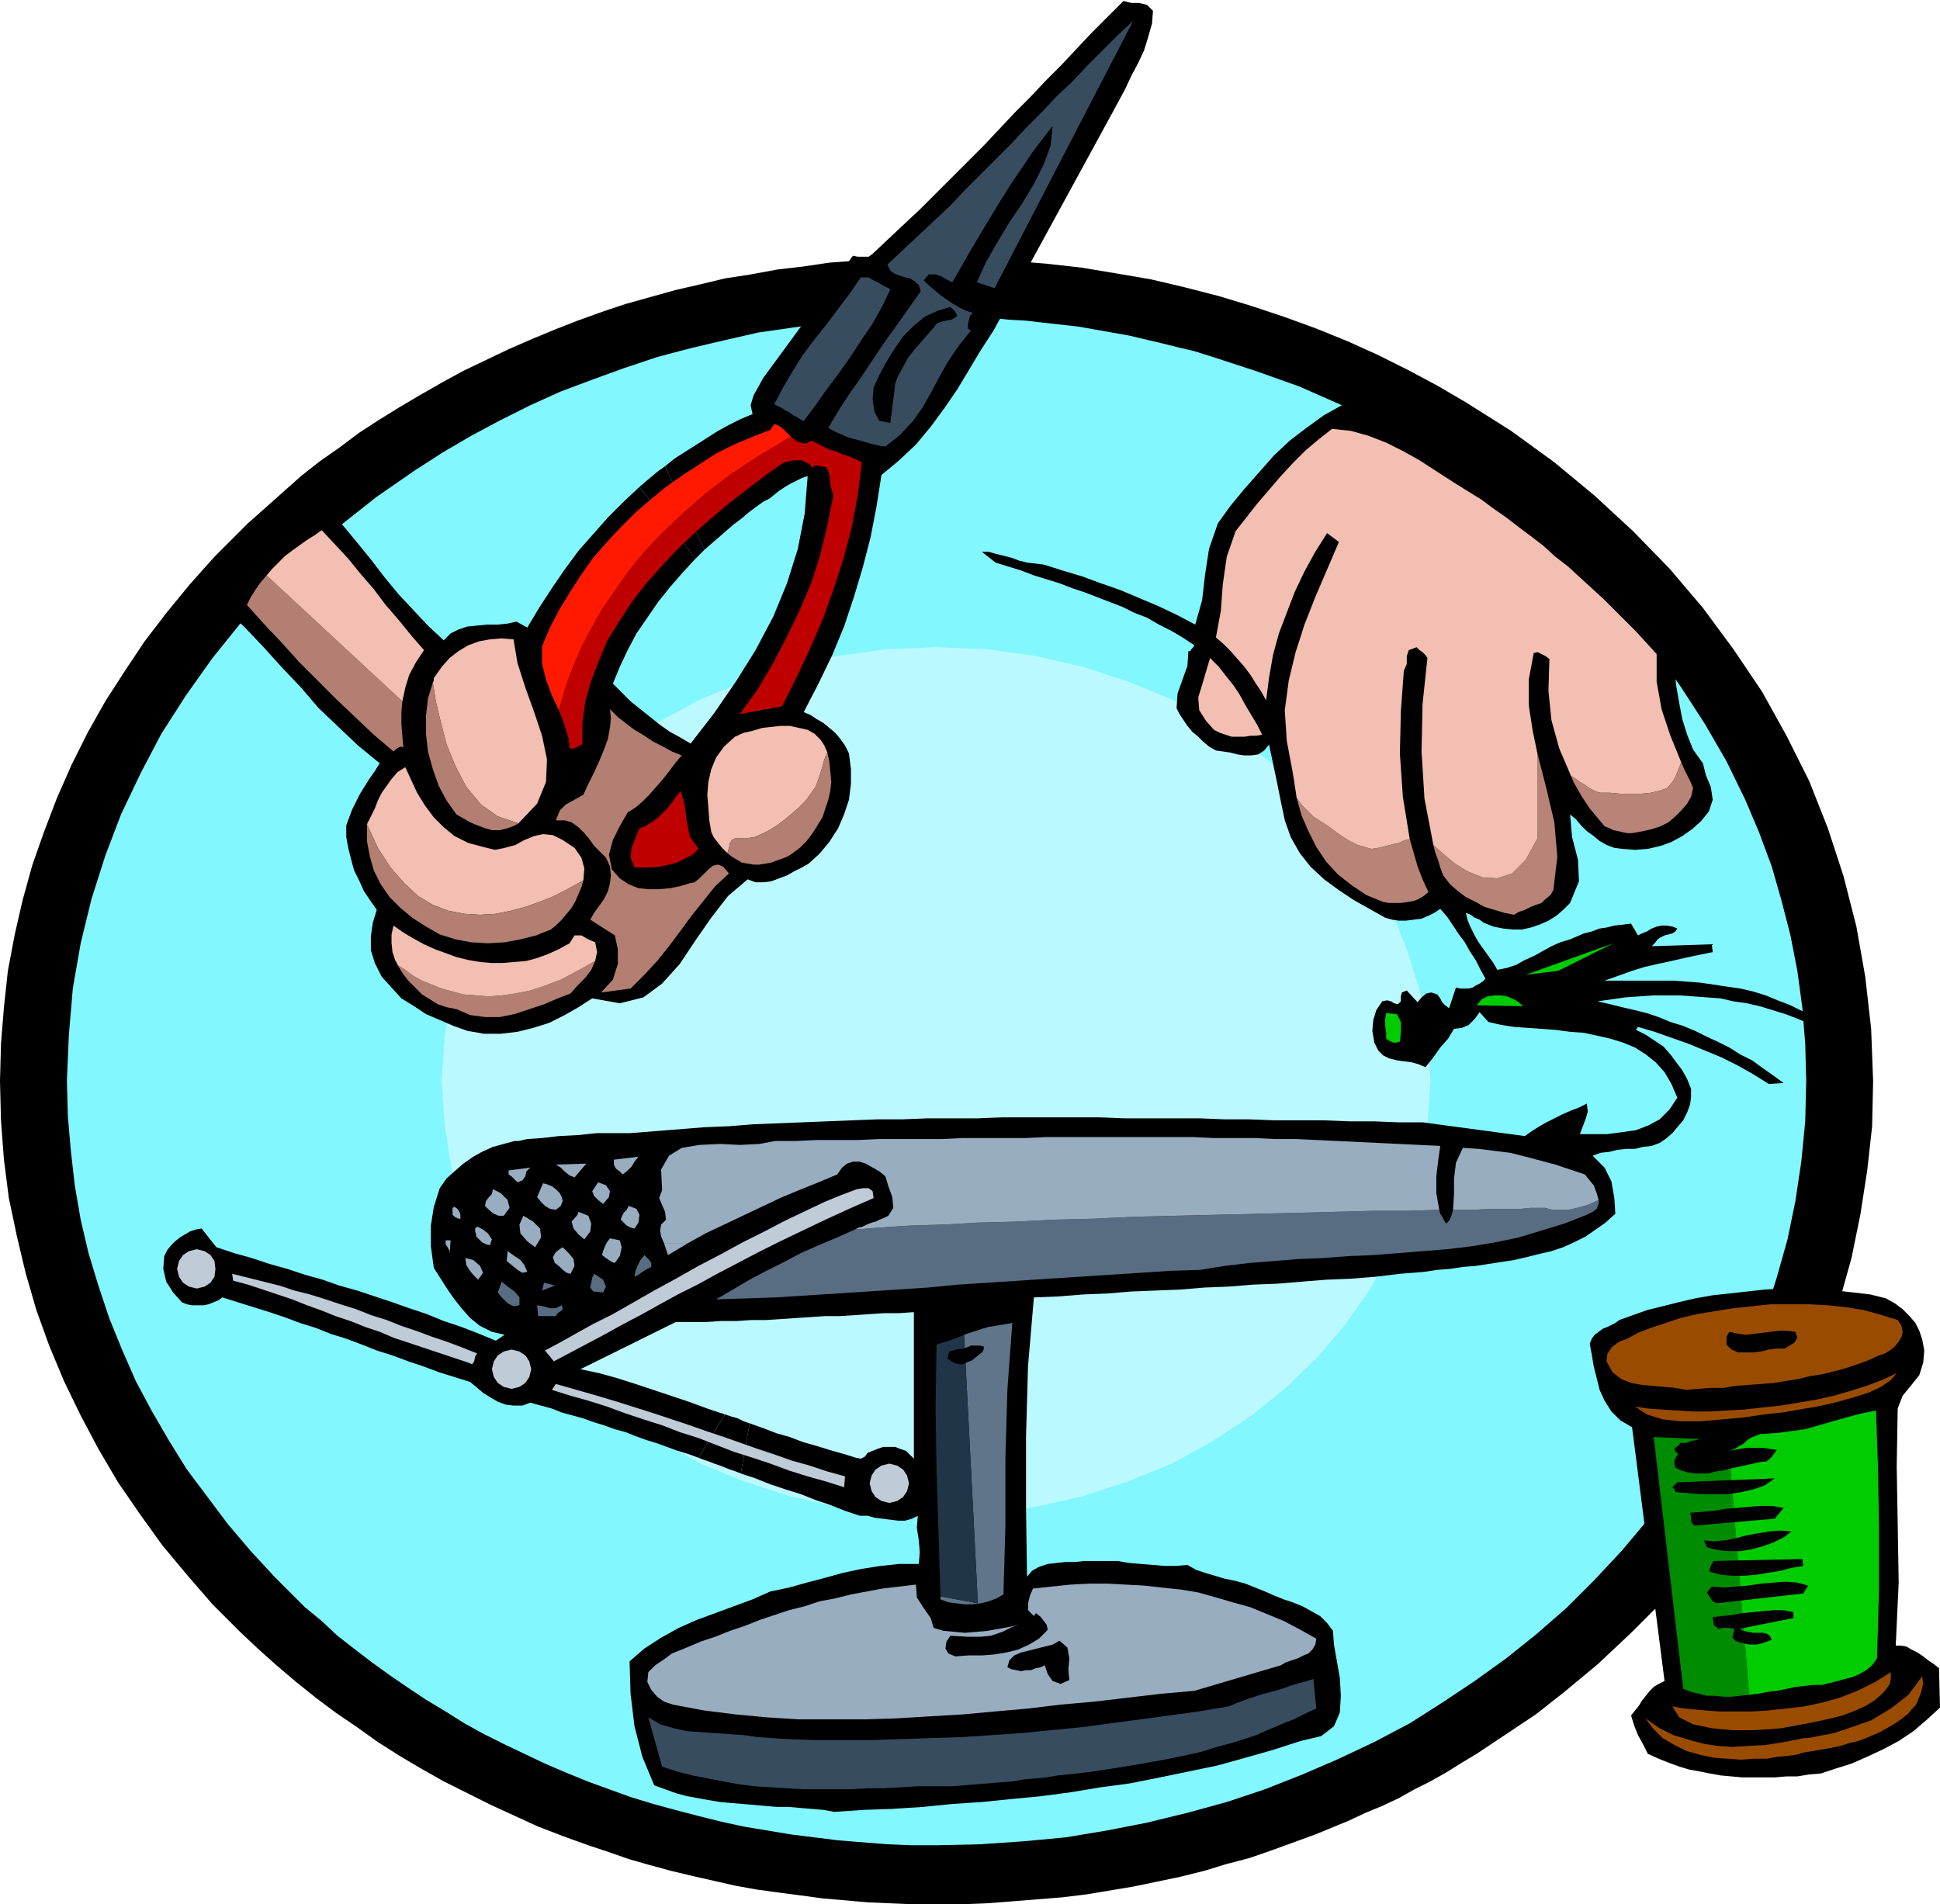 <svg xmlns="http://www.w3.org/2000/svg" fill-rule="evenodd" height="1.936in" preserveAspectRatio="none" stroke-linecap="round" viewBox="0 0 1972 1936" width="1.972in"><style>.pen1{stroke:none}.brush2{fill:#000}.brush6{fill:#0c0}.brush7{fill:#596d82}.brush8{fill:#99adc1}.brush11{fill:#b78477}.brush12{fill:#f2bfb2}.brush13{fill:#b27f72}.brush14{fill:#994c00}.brush15{fill:#384c60}.brush16{fill:#bfccd8}.brush17{fill:#bf0000}</style><path class="pen1 brush2" d="m244 1659 18 17 19 17 20 17 20 16 20 15 22 15 21 15 22 14 22 13 23 13 24 12 24 12 24 11 24 11 26 10 25 9 21 7 20 7 21 6 22 6 21 5 22 5 22 5 22 4 22 3 23 3 22 3 23 2 23 2 23 1 24 1h49l25-1 26-2 25-2 25-2 25-3 24-4 24-4 24-5 24-5 24-6 23-7 23-6 23-8 22-8 22-8 17-7 17-7 17-8 17-7 17-8 16-9 16-8 16-9 16-10 15-9 15-10 15-10 15-10 15-10 14-11 14-11 35-29 34-32 32-32 30-34 28-35 25-37 24-38 22-39 19-40 17-41 15-42 12-43 9-44 7-45 5-45 1-46-2-53-6-53-9-51-13-51-16-49-19-48-23-46-25-45-29-43-31-42-34-40-37-38-39-36-41-34-44-32-46-29-29-17-30-16-30-15-31-14-32-13-33-12-33-11-33-10-35-9-34-8-35-6-36-6-36-4-37-3-37-2-37-1h-28l-27 1-27 2-27 2-27 4-26 3-27 5-26 4-25 6-26 6-25 7-25 7-24 8-25 9-23 9-24 10-23 10-23 11-23 11-22 12-21 12-22 13-21 13-20 13-20 15-20 14-19 15-18 16-18 16-18 16-17 17-17 17-25 28-23 28-23 30-20 30-20 31-18 32-16 32-15 34-13 34-12 34-10 36-8 35-7 37-4 37-3 37-1 38 1 40 3 40 5 39 8 38 9 38 11 38 13 36 15 36 17 35 18 34 20 34 22 32 23 32 25 30 26 30 28 28z"/><path class="pen1" style="fill:#82f7ff" d="m279 1603 15 15 16 16 17 14 16 15 18 14 17 13 18 13 19 13 18 12 20 12 19 12 20 11 20 10 21 10 21 10 21 9 22 9 22 8 22 8 23 7 22 6 23 6 24 6 23 5 24 4 24 4 24 3 24 3 25 2 25 2 25 1h25l44-1 44-3 43-4 42-7 41-8 41-10 40-11 39-13 38-15 37-16 36-17 36-19 33-21 33-22 32-23 30-24 31-27 29-29 28-30 26-31 25-32 22-33 21-35 19-35 17-36 15-37 12-38 11-39 8-39 6-40 4-41 1-41-1-38-3-37-5-37-7-36-9-35-10-35-13-35-14-33-19-39-22-38-24-37-25-36-29-34-30-33-32-31-34-30-35-28-38-27-39-24-40-23-43-21-43-19-45-16-46-15-16-5-17-4-16-4-17-4-17-4-17-3-17-3-17-3-18-2-18-2-17-2-18-1-18-2h-18l-19-1h-18l-37 1-37 2-36 3-36 5-35 5-35 8-34 8-34 9-33 11-33 12-32 12-31 14-30 15-30 16-29 17-28 18-39 27-38 30-36 31-33 33-31 34-29 36-27 38-25 39-21 40-20 42-16 42-14 44-11 45-8 46-4 47-2 47 1 36 3 35 4 35 6 35 8 34 10 33 11 33 13 32 14 32 16 30 18 31 18 29 21 28 21 28 23 27 24 26z"/><path class="pen1" style="fill:#baf9ff" d="m952 1541 51-2 50-7 48-11 46-15 44-18 42-23 38-25 36-29 32-31 29-34 25-36 22-39 16-41 13-42 7-44 3-45-3-45-7-44-13-42-16-41-22-38-25-37-29-34-32-31-36-28-38-26-42-22-44-18-46-15-48-11-50-7-51-2-51 2-50 7-49 11-46 15-44 18-41 22-39 26-36 28-32 31-29 34-25 37-21 38-17 41-13 42-7 44-3 45 3 45 7 44 13 42 17 41 21 39 25 36 29 34 32 31 36 29 39 25 41 23 44 18 46 15 49 11 50 7 51 2z"/><path class="pen1 brush2" d="m1929 1432-1 59 1 58 1 60-3 64h5l6 1 5 3 6 3 6 4 5 4 6 4 5 4 1 40-13 12-14 12-15 10-15 8-17 8-16 7-16 5-15 5-12 1-12 2h-11l-12 1h-33l-11-1-11-1-11-2-10-2-11-2-10-3-11-4-10-4-11-5-5-10-5-9-4-10-3-10 4-5 4-5 3-5 4-5 4-5 4-4 5-3 6-3-33-258-12-7-9-9-7-11-5-11-3-12-3-12-2-12-2-11 2-5 3-4 4-3 4-3 5-2 4-2 4-2 4-3 14-5 14-5 16-4 16-4 17-4 17-3 18-2 18-2 18-2 18-1h18l18 1 18 1 18 2 17 2 16 4 9 5 8 6 7 7 6 7 4 8 3 9 2 11-1 12-4 13-8 10-9 11-5 13z"/><path class="pen1" style="fill:#008c00" d="m1703 1492-1-4v-3l2-4 2-3-3-2-1-3 2-2 2-1 2-3h6l5-2 5-1 4-1-47-2 30 256 8 3 8 2 8 2h8l9 1h8l9-1 9-1-19-230-7 2-8 1-7 2h-14l-7-1-7-2-6-3z"/><path class="pen1 brush6" d="m1907 1434-15 3-15 4-14 4-14 4-14 4-15 2-15 2-16 1-5 2-5 2-4 3-3 3-4 2-3 2-4 2-4 1 6-1 6-1 6-1h18l6 1 7 1-2 3-3 4-3 3-3 2h-4l-5 1-4 1-5 1-4 1-5 1-4 1-5 1 19 230 9-1 10-2 9-1 10-2 9-2 9-1 9-1h9l8-2 8-2 7-2 8-2 7-3 7-4 6-5 5-7 2-69v-65l-1-60-2-58z"/><path class="pen1 brush2" d="m737 1438-27 44 5 2 6 2 5 2 6 2 5 2 5 2 6 2 5 2 9-51-6-2-6-3-7-2-6-2z"/><path class="pen1 brush2" d="m1840 1041 4-6-12-7-12-6-13-5-12-5-13-4-13-3-14-2-13-2-14-2-13-1-14-1h-70l14-5 14-5 13-4 13-3 14-3 13-3 14-3 15-3-1-8-61 2 3-3 3-4 3-2 4-2 4-1 4-1 3-2 2-3-5-2-6-1h-5l-5 1-5 2-5 3-5 2-4 2-7-12-8 1-9 1-8 2-7 1-8 3-8 2-7 3-7 3-10 3-9 4-9 5-9 5-9 4-9 5-9 3-10 2-4-7-5-7-5-7-5-7-4-7-4-8-3-7-2-8 5 2 4 3 5 2 4 3 5 2 5 2 5 1 5 1 10 1h9l9-2 9-3 9-4 8-5 7-6 7-7 9-22-1-22-6-23-2-23 6 5 5 6 6 6 7 5 6 5 7 4 8 3 8 1 13 1 13-1 13-3 11-4 11-6 10-7 9-8 8-10 4-12-2-13-5-12-3-12-10-14-6-15-5-16-3-16-3-17-2-17-2-17-4-16-13-13-12-13-13-13-13-12-14-13-14-12-13-12-14-12-15-11-14-12-15-11-15-10-14-11-15-10-16-10-15-9-13-7-13-8-13-7-14-6-13-7-14-6-13-6-14-5-18 10-18 13-17 13-16 15-15 17-15 17-14 17-13 18-9 26-4 26-3 26-7 25-19-10-19-9-19-8-19-8-20-7-19-7-20-6-19-6-8-1-9-1-8-2-8-3-8-2-8-2-7-2h-7l14 11 13 4 13 4 13 5 13 4 13 4 13 5 12 4 13 5 13 5 13 5 12 6 13 5 12 7 12 6 12 7 12 8-1 2-2 2-1 2h-2l-1 15-5 14-5 14-1 15 3 6 4 6 4 6 5 6 6 5 5 5 6 5 7 4 7 1 7 1 8 2 7 1h7l7-1 6-4 5-6 4 19 4 19 4 20 4 19 6 17 9 16 11 14 14 13 15 11 15 10 16 9 16 9 7 2 7 1h7l8-1 8-1 7-3 6-3 6-4 7 8 6 9 6 9 6 8 5 9 6 9 5 10 5 9-3 3-3 2-4 2-3 2-4 1h-9l-4-1-7 21-4-3-3-3-2-4-3-4-6-2-5 1-5 4-4 5-11-12-5 2-1 4v5l-3 3-4-1-3-2-4-1-5 1-6 9-3 10-1 11 2 12 4 8 5 5 6 3 8 2 7 1 8 1 7 2 7 3 8-10 7-10 8-9 6-10 8-1 7-3 6-6 5-7 9 10 13 3 13 2 14 1 14 1 14 1 15 2 14 1 14 3 13 3 13 4 12 5 11 7 10 8 9 10 7 12 6 14-8 12-10 10-11 6-13 5-14 2-15 2h-28l3-8 3-8 2-7-1-8-8 4-8 3-9 4-8 4-8 4-7 4-8 5-7 5-104-14h-25l-25-1h-25l-25-1h-50l-26-1h-25l-25-1h-76l-25-1h-101l-25 1h-51l-25 1h-25l-26 1-25 1-25 1-25 1-25 1-25 2-25 1-25 2-25 2-25 2h-34l-20 2-19 1-17 2-15 1-9 2h-4l-11 3-11 3-11 5-9 5-10 7-8 7-9 8-7 10-6 19-3 19v21l3 22 7 11 7 11 7 10 8 10 8 9 10 8 12 6 13 3-9 6-17-7-18-7-18-6-17-7-18-6-17-6-18-6-18-6-18-5-17-6-18-5-18-6-18-5-18-6-18-5-18-6-15-19-6 1-6 2-5 3-5 3-5 4-4 4-4 5-3 6-1 13 3 13 7 11 9 10 5 2 5 1h12l5-1 5-2 5-2 4-3 16 5 16 5 16 5 15 5 16 6 16 5 15 6 16 5 16 6 15 6 16 5 16 6 15 5 16 6 16 5 16 5 6 5 7 6 8 5 7 4 8 3 8 1h9l8-3 11 3 11 3 10 4 11 3 11 3 11 4 10 3 11 4 11 3 10 4 11 4 10 3 11 4 11 4 10 3 11 4 27-44-18-6-19-7-18-6-18-6-18-6-19-6-18-5-19-4 97-48h31l15-1h16l15-1h15l15-1 15-1 15-1 15-1h15l15-1 15-1 15-1h15l15-1v149l-4-4-4-4-6-2-5-2h-12l-6 2-5 2-5 2-3 4-4 2-5-1-13-4-14-4-13-4-14-4-13-5-14-4-13-5-14-5-9 51 15 5 15 6 15 5 16 5 15 6 15 5 15 6 15 5h8l7 2 8 1 8 1 8 1h7l7-2 6-3-1 12 2 13 1 12-1 12h-20l-19 2-19 3-19 4-18 5-19 5-18 5-19 4-18 8-19 7-19 7-19 7-18 8-18 10-17 11-15 13 1 33 4 33 8 31 12 29 11 4 11 4 11 3 11 2 11 2 12 2 11 1 12 1 12 1 11 1 12 1h12l11 1 12 1 12 1 11 2 30-2 29-1 31-2 30-3 30-2 30-3 31-3 30-4 30-5 30-4 30-6 29-6 29-6 29-8 28-8 28-9 21-5 13-10 6-14 1-17-1-18-3-17-3-17-1-14-6-8-7-7-9-5-9-5-10-4-9-3-10-4-9-4-10-4-10-4-11-3-10-2-10-3-10-3-9-3-9-5-12 1h-11l-12-1-12-1-12-1-12-2h-34l-9 1h-10l-9 1-9 1-9 3-7 4-5 6-1-70v-72l2-72 6-70 25-1 25-2 25-1 24-2 25-1 25-1 24-2 25-1 25-2 25-1 24-2 25-2 25-1 25-2 25-3 25-2 13-2 13-1 13-2 13-1 13-2 13-2 13-2 13-3 12-3 13-3 12-4 11-5 12-6 10-7 10-7 10-9-1-16-3-17-7-14-12-12 8-3 9-1 8-2 9-1h9l8-2 9-1 8-3 6-4 7-6 5-6 6-7 4-8 3-8 1-8v-8l-4-10-5-9-6-8-6-8-7-8-9-6-9-6-10-5 2-3 17 5 17 6 17 6 17 7 17 7 16 8 16 9 16 10 15-1-11-8-10-7-11-8-12-6-11-7-12-6-11-5-12-6-12-5-13-4-12-5-12-4-12-3-13-3-12-3-13-3 14-2 14-2 14-1 14-1h28l14 1 13 1 14 1 13 3 14 2 13 3 13 4 13 4 13 5 12 5z"/><path class="pen1 brush2" d="m1130 116 7-13 7-13 6-13 7-13 6-13 4-13 4-14 1-13-3-3-3-3-4-1-4-1h-8l-4-1-4-1-16 16-16 16-16 17-15 16-16 16-16 17-16 16-15 16-16 17-16 16-16 16-16 16-16 16-16 15-17 16-16 15-4 3h-11l-5-1-91 124-5 9-5 9-3 10 2 9-12 5-12 6-11 6-11 7-11 7-11 7-11 7-10 8 40 85 8-7 7-6 8-7 7-6 8-6 7-6 8-6 7-5 6-3 5-4 5-4 6-4 5-3 6-3 6-3 6-2-3 38-7 36-11 35-14 34-18 34-20 32-22 32-24 31-10-6-11-6-10-7-10-8-10-8-10-8-9-9-9-9 7-17 8-17 9-17 11-16 11-16 12-15 13-15 13-14-57-73-16 15-16 16-15 17-15 17-14 19-13 19-13 20-12 20-11-6-9 2-10 1h-11l-10 1-10 1-9 3-8 4-7 7-16-15-15-16-15-16-14-17-13-17-13-16-14-17-14-16-10-2-14 10-14 11-14 10-14 11-13 12-12 13-10 15-8 17 21 20 19 20 19 21 19 20 18 21 20 19 20 19 22 18-5 8-5 7-5 8-5 8-4 8-4 8-3 8-3 8v12l2 11 3 12 3 11 5 10 5 11 6 9 7 10-4 13-2 14v14l4 13 7 14 10 11 10 11 13 8 12 8 14 6 14 6 14 5 17 3h17l17-2 16-4 16-5 16-8 14-8 14-9 28 5 24-6 19-14 18-20 16-24 16-23 17-22 20-17 8 3h8l8-1 8-3 8-3 7-4 8-4 7-4 11-10 10-12 9-14 6-14 5-15 2-16v-15l-2-16-4-8-5-7-5-6-6-5-6-5-7-4-6-4-7-3 15-29 14-29 12-29 10-30 9-30 8-31 6-31 5-32 18-15 17-16 15-18 14-19 13-19 12-20 12-20 13-20 120-220z"/><path class="pen1 brush2" d="m716 559-40-85-7 5-6 5-6 5-7 6 57 73 2-2 3-3 2-2 2-2z"/><path class="pen1 brush7" d="M1570 1228h-14l-11 1h-29l-19 1h-20l-1 4-1 3-2 4-3 3-2-3-2-4-2-3-1-4-32 1h-35l-37 1-39 1-41 1-41 1-42 1-42 1-42 2-41 1-39 2-38 1-36 2-33 1-30 2-26 2-18 8-19 8-18 8-17 9-18 9-17 9-17 10-17 10 31-1 30-1 31-2 31-2 31-2 30-2 31-2 31-3 31-2 31-2 30-2 31-2 31-2 31-2 30-2 31-1 25-4 25-3 25-2 25-2 25-1 26-2 25-1 25-2 25-2 25-2 25-3 24-4 24-5 23-7 23-7 23-9 6-3 4-3 2-5v-4l-11 5-11 3-9 2h-15l-5-1-3-1h-1z"/><path class="pen1 brush8" d="m675 1264 1 3 1 3 1 3 1 3 5-3 5-3 5-3 5-3h-24zm812-97-7 15-2 16v16l-1 16h20l19-1h29l11-1h15l3 1 5 1h15l9-2 11-3 11-5-2-7-3-8-5-6-4-5-15-5-15-5-15-4-15-4-16-4-16-2-16-2-16-1zm-23-2-21-1-21-1-21-1-21-1-21-1-21-1-21-1h-21l-21-1h-42l-21-1h-148l-21 1h-64l-21 1h-64l-21 1h-42l-22 1h-21l-16 3-20 1-20-1-21 1-18 3-13 8-8 14 1 21-3 8 3 7 3 7 1 8-5 5-1 6 1 6 3 7h24l18-10 19-9 19-9 19-9 19-9 19-8 20-8 19-8 5-7 5-4 6-2h7l6 2 7 4 7 4 6 5 3 10 4 11 1 11-5 8-4 2-5 2-4 2-4 1-5 2-4 2-4 1-4 2 26-2 30-2 33-1 36-2 38-1 39-2 41-1 42-2 42-1 42-1 41-1 41-1 39-1 37-1h35l32-1-3-17v-17l2-17 2-14z"/><path class="pen1" style="fill:#607589" d="M956 1623v3l8 3 8 1 8 1h9l8-1 8-2 8-3 7-4 2-69v-70l2-69 5-68-6 1-6 1-6 1-6 1-7 2-6 2-6 2-6 2 14 273-38-7z"/><path class="pen1" style="fill:#213549" d="m956 1623 38 7-14-273-7 3-8 3-7 2-6 2-1 63 1 65 2 64 2 64z"/><path class="pen1 brush11" d="m1341 834-6-4-6-6-6-6-5-7 5 18 7 16 8 16 10 15 12 13 14 11 15 10 17 7 6 1h12l7-1 6-1 5-2 5-3 5-4-6-13-5-13-4-14-4-14-4 1-3 1-4 2-5 1-4 1-4 1-4 1-4 1-7 1-7-2-7-2-8-4-8-5-7-5-8-6-8-5zm116 25 2 8 3 8 2 7 3 8 7 9 8 7 8 6 10 5 9 5 10 3 10 3 10 2 5-3 6-2 6-3 5-2 6-2 4-4 5-4 3-5 4-34-3-35-8-34-9-35v85l-12 22-14 14-15 5-15-1-15-6-13-8-12-10-10-9z"/><path class="pen1 brush12" d="m1684 665-10-11-11-12-11-11-11-11-11-11-12-11-12-11-12-11-13-10-12-11-13-10-12-9-13-10-13-9-12-9-13-8-16-10-17-11-17-11-16-9-18-9-18-7-18-5-19-2-14 11-13 11-13 13-12 13-12 14-12 14-11 14-11 14-9 26-4 28-2 27-5 27 8 7 7 7 7 8 7 8 6 8 5 8 6 9 5 9 3-23 4-23 6-22 8-21 8-21 10-21 11-20 12-19 12 9-12 28-12 28-11 28-9 28-7 29-4 30 2 31 6 32 1 6 1 7 1 6 1 7 5 7 6 6 6 6 6 4 8 5 8 6 7 5 8 5 8 4 7 2 7 2 7-1 4-1 4-1 4-1 4-1 5-1 4-2 3-1 4-1-7-43-3-44 1-43 3-41 3-7v-8l2-6 8-3 3 3 3 2 3 3 2 3-5 47-1 48 3 48 9 47 10 9 12 10 13 8 15 6 15 1 15-5 14-14 12-22v-85l-5-24-4-26v-26l5-27 4-1 4 2 4 2 4 3-1 32 3 30 8 29 12 28 5 3 4 3 5 3 4 3 4 2 4 2 4 1h10l10 1h21l10-1 9-2 8-3 5-6 3-5 2-5 2-5 2-5-11-27-9-27-5-28v-28z"/><path class="pen1 brush11" d="M1630 806h-3l-4-1-4-2-4-2-4-3-5-3-4-3-5-3 3 7 4 7 4 7 4 6 4 6 5 6 5 6 5 6 5 2 4 2 5 1 4 1 5 1h5l6-1 5-1 9-2 9-3 8-4 7-6 6-6 6-7 4-7 2-9-3-7-3-6-3-6-3-7-2 5-2 5-2 5-3 5-5 6-8 3-9 2-10 1h-21l-10-1h-7z"/><path class="pen1 brush12" d="m782 844 8-5 8-6 7-6 7-6 7-7 5-7 5-7 3-8 2-6 2-7 2-7 3-7-3-7-4-6-6-6-7-4-9-2-9-2h-10l-9 1-9 1-10 3-9 2-9 4-11 10-8 11-5 12-3 13-1 13 1 13 1 13 2 12 3 6 4 5 4 5 5 5 1-1v-2l1-1v-1l1-5 2-3 4-2h12l7-1 7-3 8-4z"/><path class="pen1 brush13" d="m832 792-3 8-5 7-5 7-7 7-7 6-7 6-8 6-8 5-8 4-7 3-7 1h-12l-4 2-2 3-1 5v1l-1 1v2l-1 1 5 4 5 3 5 3 6 1 6 1h6l6-1 6-1 5-2 6-2 5-2 5-3 8-6 7-7 6-8 5-8 5-8 3-9 3-9 2-9 1-9-1-11-1-10-2-9-3 7-2 7-2 7-2 6zM404 981l5 8 6 8 7 7 7 7 8 5 8 5 9 3 10 2 14 6 15 2h15l15-3 15-5 15-5 14-6 13-5 7-8 8-8 6-8 4-9-18 10-17 9-16 6-15 5-15 3-14 2-14 1-12-1-13-1-11-3-11-3-10-4-10-4-9-5-8-6-8-5z"/><path class="pen1 brush12" d="m605 958-7-3-7-4h-7l-5 8-11 6-11 5-11 4-11 3-12 1-12 1h-12l-11-1-12-2-12-3-11-4-11-4-11-5-11-6-10-6-10-7-2 9v9l1 9 3 9 1 1v1l1 1v1l8 5 8 6 9 5 10 4 10 4 11 3 11 3 13 1 12 1 14-1 14-2 15-3 15-5 16-6 17-9 18-10 1-5 1-4-1-5-1-5zm-12-63 1-12-3-11-7-10-12-8-10-5-10-1-9 2-10 4-9 5-11 3-10 2-12-3-15-4-14-7-11-9-10-10-9-12-8-13-6-13-6-13-8 5-6 7-5 7-5 7-4 8-3 8-4 8-4 8 11 24 13 20 14 16 14 13 15 9 16 6 16 3 16 1 16-1 15-3 15-4 14-5 13-5 12-6 11-6 9-5z"/><path class="pen1 brush13" d="m433 942 14 8 16 5 16 3 17 1 17-1 16-3 16-4 15-6 6-5 5-5 5-6 5-6 4-7 3-7 3-7 2-7-9 5-11 6-12 6-13 5-14 5-15 4-15 3-16 1-16-1-16-3-16-6-15-9-14-13-14-16-13-20-11-24v17l3 16 4 14 7 14 9 13 11 11 12 10 14 9z"/><path class="pen1 brush12" d="m522 650-12-1-12 1-11 2-11 4-10 6-9 7-8 9-7 10-1 1v3l-1 2 3 19 5 21 6 23 9 22 11 21 15 18 17 12 21 7 19-20 9-22 1-23-5-24-8-24-9-25-8-25-4-24z"/><path class="pen1 brush13" d="m440 694-5 16-2 18v18l2 18 5 18 6 17 8 15 10 14 7 4 7 4 7 3 8 3 7 2h8l8-2 8-3 1-1h1l1-1-21-7-17-12-15-18-11-21-9-22-6-23-5-21-3-19zm-189-79 17 19 18 19 18 20 19 19 19 19 19 18 19 18 20 17 2-2 3-2 3-1 2 1-1-12-1-12v-12l1-11-138-128-6 7-5 7-5 8-4 8z"/><path class="pen1 brush12" d="m327 539-7 5-8 5-7 5-7 5-8 6-6 6-7 7-6 7 138 128 3-14 4-13 7-13 8-12-13-15-13-16-13-15-12-16-13-15-13-16-13-14-14-15z"/><path class="pen1 brush14" d="m1910 1378-11 5-11 4-12 4-11 3-12 3-13 2-12 3-13 2-12 2-13 1-13 1-13 1-12 2h-13l-13 1-12 1-11-2-11-1-12-1-11-1-11-2-10-4-9-7-6-11 1-8 5-7 7-5 8-3 11-6 13-5 15-5 15-5 17-4 18-3 19-3 19-2 19-2h39l19 1 19 2 18 3 18 5 16 5 4 6 1 6-1 5-3 5-4 5-5 4-5 3-6 2zm-98 58-19 2-20 3-22 2-22 2h-21l-18-2-16-5-12-8 13 2 14 1 16 1 16 1h17l17-1 18-1 18-2 19-2 18-3 18-3 18-4 17-5 16-5 16-6 15-7-6 7-10 7-13 6-16 5-18 5-18 4-18 3-17 3z"/><path class="pen1 brush2" d="M1814 1371h-8l-8 1-8 2-8 1h-15l-7-3-5-5v-7l1-3 2-3 9 2 8 1 8-1 9-1 8-1 8-1h8l9 1 2 6-3 5-5 3-5 3zm-69 259-4-2-2-3-2-3-2-3 5-6 12 1 12-1 13-1 13-2 12-1 13-1 12 1 11 3-5 8-88 10zm88-38-12 2-11 3-13 2-12 2-12 1h-12l-12-1-11-3v-3l1-3 1-2 2-3 90-2 1 7zm-98-19-3-7 10 1 11-1 11-2 11-3 11-2 12-2 11-1 12 1-8 6-10 5-11 4-11 3-12 2h-12l-11-1-11-3zm-12-22-3-2-1-3v-4l-1-4 12-1 12-1 12-2 12-1 11-1 12-1h12l12 2-9 11-81 7zm45 105 4 2 5 1 5 1h10l4 1 3 2 2 4-5 2-6 2-5 1h-6l-5-1-5-1-5-2-3-3 2-9-5-1h-6l-5 1-5-4-1-8 9-1 10-1 11-2 11-1 10-1 11-1h10l10 2v6l-55 11zm-65-139v-1l-1-2-1-1-1-1 5-5 99-4-10 7-11 4-13 3-13 2h-28l-13-1-13-1z"/><path class="pen1 brush6" d="m1551 991 89-32-56 28-33 4zm-50 31 5-6 6-3 7-1h7l6 1 7 3 5 3 4 4-47-1zm-78 37-4 1h-3l-4-2-3-2v-6l-1-7v-7l1-6 11 1 4 8v11l-1 9z"/><path class="pen1 brush12" d="m1283 747-6 1h-6l-6 1h-13l-6-2-6-2-6-3-8-9-7-11-1-13 4-13 8-27 9 9 7 9 8 10 6 9 6 11 6 10 6 10 5 10z"/><path class="pen1 brush15" d="m1152 21-16 15-15 15-16 16-15 16-16 15-15 16-16 16-15 16-16 16-15 15-16 16-15 16-16 15-16 15-16 15-16 15 3 6 4 3 5 2 6 2 5 1 5 3 4 4 2 6-12 17-12 17-13 18-12 18-12 18-12 17-11 17-10 17 7 4 7 3 7 3 8 2 7 2 7 2 8 2 7 1 15-12 13-14 10-14 9-16 8-15 9-16 11-16 12-15-3-2v-5l1-4 1-4 3-3-7-2-6-3-7-4-6-4-7-5-6-5-6-5-5-5 5-6h7l6 2 5 3 6 3 19-33 16-27 14-23 12-19 11-16 10-15 10-13 10-13-2 20-7 19-10 20-12 20-13 19-12 20-12 21-9 20 18 6 141-272z"/><path class="pen1 brush8" d="m1302 1693-88 26-34 3-34 4-34 4-34 3-33 4-34 3-33 3-34 2-33 2-33 1h-66l-32-2-32-3-32-4-32-6-9-3-7-5-6-7-4-8 1-10 7-7 9-6 8-6 15-6 14-6 15-5 15-6 15-5 15-6 15-5 15-5 16-4 15-5 16-3 16-4 16-3 16-3 17-2 17-2 1 13 7 11 7 10 3 10 10 3 11 1 11 1 12-1 11-1 11-2 11-2 10-2-7 2-6 3-4 2-6 2-6 2-10 1h-13l-18-1-4 6-1 7 3 5 7 3 13-1h14l13-1 12-2 12-3 11-5 10-6 9-9-1-5-3-4-3-4-5-4-2 3-6-6v-7l2-8 3-7 19-2 19-2 19-1h19l18 1 19 1 18 2 19 2 18 3 18 5 17 5 18 5 17 7 17 7 17 9 16 9-1 6-3 5-4 4-5 2-6 3-6 2-6 2-5 3z"/><path class="pen1 brush15" d="m1338 1737-7 3-8 4-8 4-8 3-9 4-10 4-11 5-12 4-13 4-15 4-16 5-18 4-20 4-22 4-24 4-26 4-8 1-8 1-10 1-10 1-11 2-11 1-12 1-11 2-13 1-12 1-12 1-13 1-12 1h-35l-17 1-17 1h-17l-17 1h-49l-17-1-16-1-16-1-16-2-16-3-16-3-15-3-16-4-15-5-14-50 12 7 14 4 13 3 15 1 14 1 15 1 14 1 14 2 29 2 29 1h60l29-1 31-1 30-1 30-2 30-2 30-3 31-3 30-4 30-4 30-4 29-4 30-5 10-4 11-4 12-4 11-3 11-3 11-4 11-3 10-3 3 30z"/><path class="pen1 brush2" d="m950 332-7 8-7 8-7 8-6 8-5 9-5 9-3 8-1 9-4 31-11-2-5-9-2-13 1-12 6-13 7-13 8-13 9-13 11-11 11-9 13-6 13-4 5 5 2 4-2 2-4 2-5 1-5 1-5 2-2 3zm137 1376-9 4-8-3-5-7-3-9-4 2-5 1-5 2h-5l-5 1-5-1-5-1-4-2 2-7 5-5 7-3 8-2 8-2 8-2 8-2 7-4 8 7 2 11-1 11 1 11z"/><path class="pen1 brush15" d="m817 428-4-2-3-2-4-2-4-3-4-2-3-2-4-2-4-2 9-17 10-17 10-16 12-16 12-15 12-16 12-16 11-16h8l3 2 4 2 4 2 3 2 4 2 4 2-8 17-10 18-11 16-11 17-12 17-12 16-12 17-12 16z"/><path class="pen1 brush2" d="M979 1387h-4l-4-1-4-2-4-3 2-7 7-2 8-1 7-3h9l4 1v3l-2 3-5 4-5 4-5 2-4 2z"/><path class="pen1 brush16" d="m888 1218-25 11-24 11-23 11-23 11-22 11-21 11-21 11-20 11-20 10-20 11-18 10-19 10-18 10-17 9-17 9-17 9-9-11 15-8 16-9 18-10 20-10 21-12 21-12 22-12 23-13 23-12 22-12 22-11 21-11 21-10 19-9 17-7 16-6 6-1h6l4 3 1 7zm-30 294-19-6-18-5-19-6-19-7-18-6-19-6-18-7-18-7-19-6-18-7-19-6-18-6-19-7-19-6-18-5-19-6 4-6 21 6 21 6 20 6 19 6 19 6 18 6 18 6 17 6 18 6 17 6 17 6 18 6 17 6 18 5 18 6 18 5-1 11z"/><path class="pen1 brush13" d="m641 1005-30 4 12-13 5-16v-15l-3-14-25-16 4-7 5-7 5-7 4-8 2-8 1-8-1-9-4-9-6-6-6-6-5-7-5-6-6-6-7-5-7-2h-9l4-10 6-6 9-5 9-5 5-11 6-12 5-11 5-12 4-11 2-11 1-10-1-9 8 8 9 7 8 6 10 6 9 6 10 5 9 5 10 4-6 7-6 8-7 9-7 8-7 8-7 7-7 6-8 5-8 14-7 14-4 15 3 15 8 9 9 6 10 4 10 1h11l11-1 10-2 10-3 5-1 5-4 5-5 4-4 5-4 5-1 5 2 6 7-14 13-12 15-12 15-11 15-12 16-12 15-13 14-14 14z"/><path class="pen1 brush17" d="m645 882-4-10 1-10 4-10 4-10 6-2 6-4 6-4 5-5 5-5 5-6 4-6 5-6 4 14 2 16 3 16 9 13-6 6-8 4-8 4-8 2-9 2-9 1h-17z"/><path class="pen1 brush8" d="m633 1194-3-3-4-3-2-4v-5l25-3-4 5-3 5-4 4-5 4z"/><path class="pen1 brush7" d="m645 1298 1-6 2-5 3-6 4-5 3 3 2 2 2 3v4l-4 2-5 3-4 3-4 2z"/><path class="pen1 brush8" d="m645 1249-4-1-4-2-3-3-3-3 1-3 2-4 3-3 2-4 8 3 3 6-1 8-4 6zm-20 35-3-1-3-2-3-2-4-3 1-4 2-5 2-4 3-4 10 2 2 7-2 9-5 7zm-12-60-5-4-4-4-2-5 4-6 2-3 8 3 4 6-1 6-6 7z"/><path class="pen1 brush7" d="m603 1313-3-4 1-5 1-5 2-4 9 6 3 7-3 6-10-1z"/><path class="pen1 brush8" d="m584 1197-5-2-5-4-4-4-5-3 31-1-12 14zm10 63-6-5-5-6-2-7 6-7 1-3 10 4 3 8-1 8-6 8zm-14 35-4-1-4-3-4-4-4-3-2-6 3-5 4-3 3-2 6 6 5 6 1 7-4 8zm-15-65-6-1-5-3-4-4-4-5 6-14 4 1 5 2 4 3 4 4 2 4 1 4-2 5-5 4z"/><path class="pen1 brush7" d="M565 1338h-18l-1-11 6 1 7 2h6l6-3 1 4-2 2-3 2-2 3zm-12-34 11 3-13 5 2-8z"/><path class="pen1 brush8" d="m544 1268-8-6-7-8-1-9 4-9 10 6 7 7 1 9-6 10zm-18-66-3-3-3-3-3-2v-4l22-3-4 4-1 5-3 4-5 2zm10 91-5 1-5-3-6-5-5-4 1-10 7 5 6 4 4 5 3 7zm-24-57h-5l-5-2-5-4-4-4 1-5 3-4 3-3 1-5 8 4 7 7 2 8-6 8z"/><path class="pen1 brush7" d="m528 1327-6 1-6-3-6-6-4-5 4-11 6 5 7 5 5 6v8z"/><path class="pen1 brush8" d="m498 1266-4-1-4-2-3-3-3-3v-2l-1-3v-3l2-2 6 3 5 4 4 6-2 6zm-12 35-5-5-4-5-3-5-1-7 8 2 7 6 3 7-5 7zm-18-62h-2l-2-1-2-1-2-2v-7l2-1 3 2 2 3 1 3v4z"/><path class="pen1 brush16" d="m475 1385-15-5-15-5-15-5-15-5-15-5-14-6-15-5-15-6-15-5-15-6-14-5-15-6-15-5-15-5-15-5-15-4-1-7 16 4 16 4 16 4 15 5 16 4 16 5 15 5 16 5 15 6 16 5 15 6 15 5 16 6 15 5 16 6 15 6-2 3-1 5-2 3-5-2z"/><path class="pen1 brush8" d="M457 1276v-4l-2-4-2-3v-4h5l-1 15z"/><path class="pen1 brush14" d="M1700 1735h2l4 1 7 1 10 1 12 1 13 1h32l17-1 18-2 18-2 19-4 18-5 18-7 18-9 16-10v6l-1 6-5 7-5 5-6 5-8 5-11 5-13 5-16 4-19 4-22 4-5 1-12 1-18 1h-20l-21-2-19-4-14-7-7-11z"/><path class="pen1 brush14" d="m1672 1746 1 1 1 1 3 2 4 3 6 4 6 3 8 4 10 3 10 3 12 3 13 2 15 1 16-1 18-1 19-3 20-4h4l10-2 16-3 18-6 20-7 20-12 18-14 14-19v2l1 5-2 9-4 10-2 4-4 4-3 4-4 3-5 4-6 4-7 4-7 4-7 3-7 3-8 3-9 2-9 3-10 2-11 2-12 2h-1l-5 1-6 2-8 1-11 1-11 2h-13l-13 1-14-1-14-1-14-3-14-4-12-6-12-7-10-10-8-11z"/><path class="pen1 brush16" d="m904 1528 8-2 6-4 4-6 2-8-2-8-4-6-6-4-8-2-8 2-6 4-4 6-2 8 2 8 4 6 6 4 8 2zm-704-218 8-2 6-4 4-6 1-8-1-8-4-6-6-4-8-2-8 2-6 4-4 6-2 8 2 8 4 6 6 4 8 2zm320 102 8-2 6-4 4-6 2-8-2-8-4-6-6-4-8-2-8 2-6 4-4 6-2 8 2 8 4 6 6 4 8 2z"/><path class="pen1 brush17" d="m825 448-6 3-6-1-4-2-5-4-32 19-29 19-26 20-23 20-21 20-19 20-16 20-14 20-13 19-10 18-9 17-7 16-6 15-5 14-3 11-3 10 4 10 3 9 3 10 1 10h4l3-1 3-2 3-1v-22l3-22 6-21 8-21 9-21 12-19 13-20 14-18 16-18 16-17 18-17 17-15 18-15 18-14 17-13 17-12 4-2 4-1 4-1h9l4 2 4 2 3 4 2-3 12 2 3 7 1 11 3 11-6 30-7 29-9 29-12 28-13 27-14 27-16 27-18 25 43-8 15-30 14-30 13-30 11-31 10-31 8-31 6-32 4-33-6-3-7-3-6-2-7-3-7-2-6-3-6-3-6-3z"/><path class="pen1" style="fill:#ff1900" d="m804 444-4-4-4-4-4-3-5-2-4 6-18 7-19 8-18 9-17 11-17 11-17 12-16 13-15 13-15 15-14 15-14 16-12 17-11 17-11 18-10 19-8 19v18l4 16 6 16 7 15 3-10 3-11 5-14 6-15 7-16 9-17 10-18 13-19 14-20 16-20 19-20 21-20 23-20 26-20 29-19 32-19z"/></svg>
